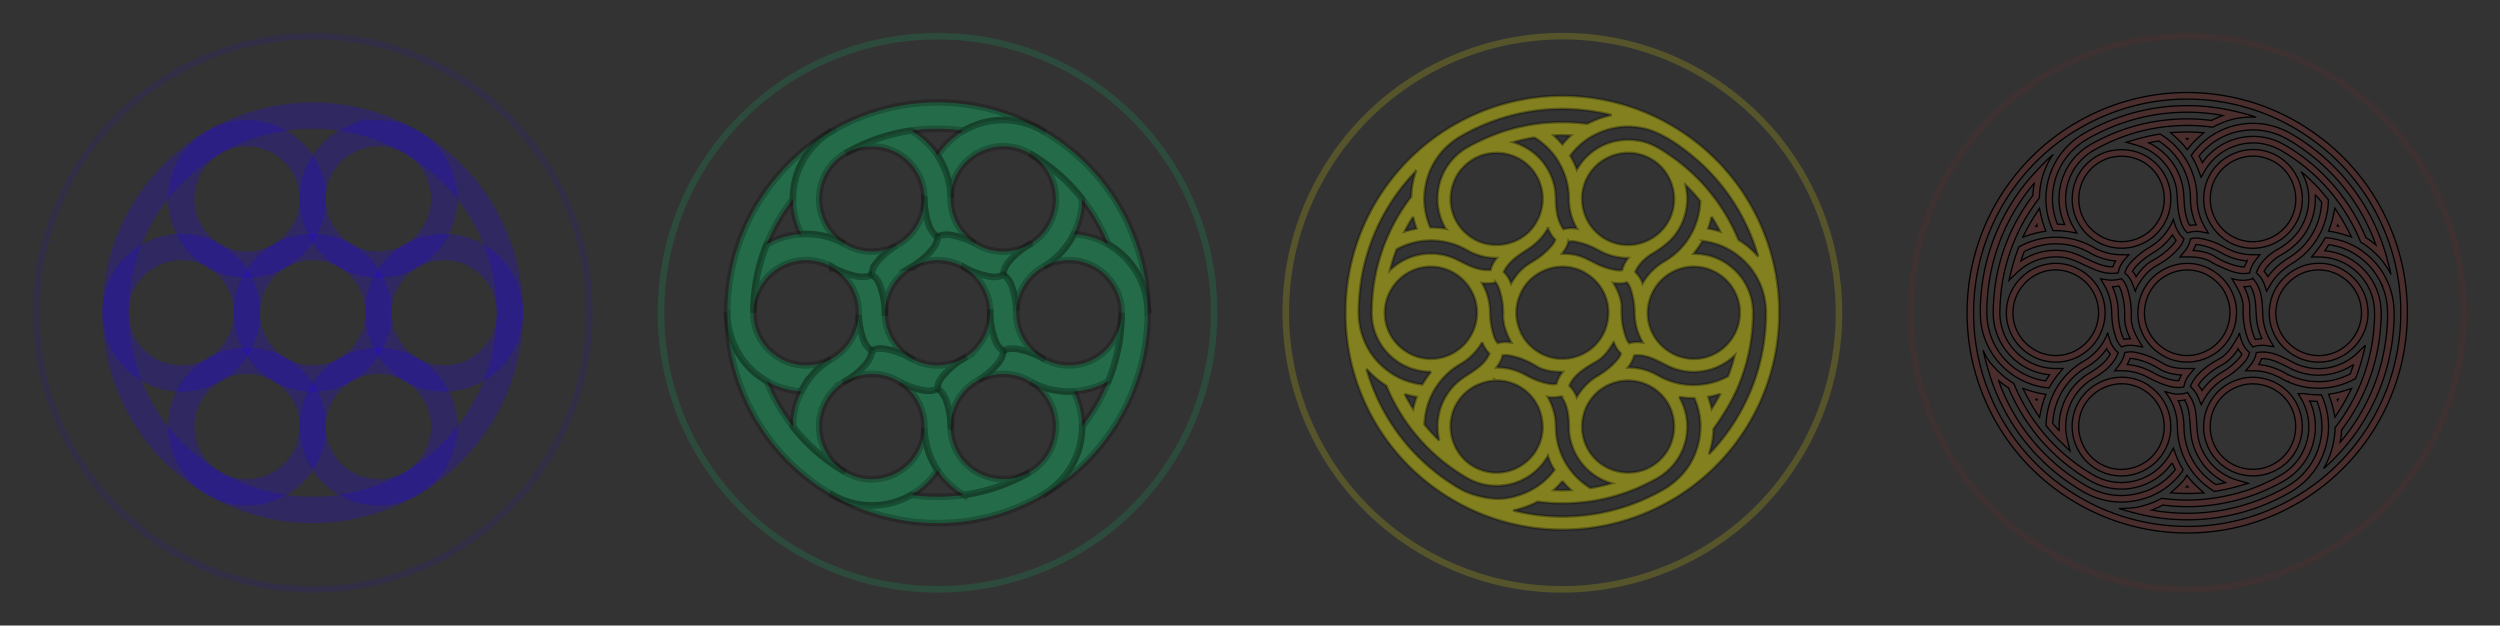 <svg xmlns="http://www.w3.org/2000/svg" viewBox="0 0 3803.3 951.6"><rect x="0" y="0" width="3803.3" height="951.6" fill="#333333" stroke="none"/><g color="#000"><g stroke-width="10"><path d="M1005.551 475.816c0-232.36 188.37-420.73 420.73-420.73s420.73 188.37 420.73 420.73-188.37 420.73-420.73 420.73-420.73-188.37-420.73-420.73z" opacity=".427" stroke-opacity=".298" stroke="#00ee7d" fill="none"/><g stroke-opacity=".222" fill-opacity=".299" stroke="#000" fill="#00ee7d"><path d="M1106.261 475.796c-.052 41.003 7.83 82.699 24.531 122.88 28.05 67.478 76.642 120.24 135.53 154.16l.031-.031c31.287 17.992 70.277 21.88 106 7.031 22.856-9.5 41.228-25.369 53.938-44.688-12.36-18.655-19.577-40.806-19.969-64.156-.69 30.633-19.064 59.288-49.344 71.875-24.04 9.993-49.978 7.535-70.75-4.469v-.031c-51.418-29.668-93.834-75.907-118.44-135.09-.48-1.155-.943-2.311-1.406-3.469-4.476-2.578-8.824-5.498-13.031-8.719-30.717-23.509-46.9-59.2-46.969-95.28h-.125z"/><path d="M1266.271 198.656c-35.536 20.456-67.704 48.131-94.147 82.682-44.413 58.031-65.811 126.5-65.738 194.45l.043.011c.062 36.091 16.189 71.802 46.91 95.314 19.657 15.043 42.585 23.02 65.67 24.368 9.975-20.032 25.55-37.357 45.577-49.372-26.874 14.72-60.877 13.134-86.917-6.795-20.674-15.823-31.514-39.515-31.505-63.506l.027-.016c-.016-59.363 18.82-119.22 57.776-170.12.76-.993 1.53-1.972 2.3-2.952-.005-5.165.35-10.39 1.036-15.645 5-38.356 27.819-70.217 59.032-88.317l-.063-.108z"/><path d="M1586.291 198.656c-35.483-20.547-75.534-34.568-118.68-40.193-72.463-9.448-142.45 6.253-201.27 40.295l.011.043c-31.225 18.099-54.088 49.92-59.089 88.283-3.2 24.544 1.356 48.389 11.732 69.055 22.336-1.377 45.128 3.448 65.545 14.785-26.184-15.914-41.813-46.154-37.574-78.67 3.366-25.816 18.464-47.05 39.245-59.037l.027.015c51.402-29.695 112.65-43.31 176.21-35.023 1.24.162 2.473.34 3.708.517 4.47-2.588 9.173-4.892 14.066-6.926 35.718-14.847 74.719-11.016 106 6.964l.062-.108z"/><path d="M1746.301 475.796c.052-41.003-7.83-82.699-24.531-122.88-28.05-67.478-76.642-120.24-135.53-154.16l-.031.031c-31.287-17.992-70.277-21.88-106-7.031-22.856 9.5-41.228 25.369-53.938 44.688 12.36 18.655 19.577 40.806 19.969 64.156.69-30.633 19.064-59.288 49.344-71.875 24.04-9.993 49.978-7.535 70.75 4.469v.031c51.418 29.668 93.834 75.907 118.44 135.09.48 1.155.943 2.311 1.406 3.469 4.476 2.577 8.824 5.498 13.031 8.719 30.717 23.509 46.9 59.2 46.969 95.28h.125z"/><path d="M1586.291 752.946c35.536-20.456 67.704-48.131 94.147-82.682 44.413-58.031 65.811-126.5 65.738-194.45l-.043-.011c-.062-36.091-16.189-71.802-46.91-95.314-19.657-15.043-42.585-23.02-65.67-24.367-9.975 20.032-25.55 37.357-45.577 49.372 26.874-14.72 60.877-13.134 86.917 6.795 20.674 15.823 31.514 39.515 31.505 63.506l-.027.016c.016 59.363-18.82 119.22-57.776 170.12-.76.993-1.53 1.972-2.3 2.952.005 5.165-.35 10.39-1.036 15.645-5 38.356-27.819 70.217-59.032 88.317l.063.108z"/><path d="M1266.271 752.946c35.483 20.547 75.534 34.568 118.68 40.193 72.463 9.448 142.45-6.253 201.27-40.295l-.011-.043c31.225-18.099 54.088-49.92 59.089-88.283 3.2-24.544-1.356-48.389-11.732-69.055-22.336 1.377-45.128-3.448-65.545-14.785 26.184 15.914 41.813 46.154 37.574 78.67-3.366 25.816-18.464 47.05-39.245 59.037l-.027-.015c-51.402 29.695-112.65 43.31-176.21 35.023-1.24-.162-2.473-.34-3.708-.517-4.47 2.588-9.173 4.892-14.066 6.926-35.718 14.847-74.719 11.016-106-6.964l-.062.108zM1224.871 355.906c-20.455.27-40.7 5.725-58.656 16.062a278.75 278.75 0 00-20.031 103.81c.013-16.932 5.46-33.973 16.625-48.562 24.86-32.482 69.077-40.677 103.47-20.688l.031-.031a118.878 118.878 0 0039.428 14.328c1.667.29 13.134 1.515 20.513-2.771.027-8.558 6.452-17.393 7.391-18.548a118.793 118.793 0 0129.917-26.01c-14.08 7.383-30.544 10.633-47.625 8.406-10.824-1.411-20.82-4.88-29.688-9.969l.031-.062c-19.084-11.022-40.33-16.247-61.406-15.97z"/><path d="M1266.271 406.546c2.954 1.717 5.894 3.636 8.684 5.771 20.681 15.828 31.514 39.506 31.498 63.507 0 .708-.01 1.419 0 2.128 0 .01-.016.019-.016.027 0 .533 0 1.067.016 1.597l.07.004c.414 12.67 2.753 25.24 7.063 37.203 1.532 4.251 5.296 12.491 12.686 16.778 7.388-4.24 15.494-3.587 21.527-2.474a121.343 121.343 0 0138.412 14.094l.062-.108a81.7 81.7 0 01-8.587-5.752c-19.59-14.994-30.337-37.05-31.402-59.735a81.76 81.76 0 01-.096-3.771l-.043.01a121.453 121.453 0 00-6.344-38.447c-2.814-8.37-6.172-15.007-13.543-19.294-7.38 4.286-18.692 3.08-20.827 2.698a118.617 118.617 0 01-39.101-14.276l-.058.039zM1429.401 241.426c-10.461-17.579-25.308-32.385-43.239-42.767a278.748 278.748 0 00-99.92 34.559c14.67-8.455 32.152-12.259 50.369-9.884 40.56 5.288 69.766 39.484 69.65 79.263l.043.012a118.885 118.885 0 007.305 41.31c.583 1.588 5.255 12.132 12.656 16.38 7.425-4.256 18.288-3.11 19.758-2.873a118.805 118.805 0 0137.484 12.904c-13.434-8.502-24.48-21.135-31.093-37.041-4.19-10.08-6.183-20.472-6.21-30.694l.07-.004c0-22.038-6.095-43.051-16.874-61.164z"/><path d="M1406.251 302.606c-.01 3.417-.202 6.922-.656 10.406-3.367 25.824-18.456 47.045-39.25 59.031-.613.354-1.233.7-1.843 1.064-.01.005-.024-.005-.031 0-.461.266-.924.533-1.375.812l.032.063c-10.766 6.693-20.482 15.004-28.688 24.719-2.916 3.451-8.17 10.832-8.188 19.375 7.367 4.277 10.854 11.625 12.906 17.406a121.335 121.335 0 017 40.312h.125c.011-3.407.235-6.84.688-10.313 3.189-24.463 16.919-44.798 36.03-57.063a81.704 81.704 0 013.22-1.969l-.032-.031a121.43 121.43 0 0030.125-24.72c5.842-6.62 9.91-12.848 9.938-21.374-7.402-4.248-12.013-14.648-12.75-16.688a118.625 118.625 0 01-7.188-41l-.062-.031zM1630.811 361.316c9.993-17.849 15.392-38.11 15.418-58.829a278.745 278.745 0 00-79.889-69.254c14.657 8.477 26.692 21.715 33.744 38.679 15.7 37.77.689 80.162-33.819 99.95l.012.042a118.901 118.901 0 00-32.123 26.982c-1.084 1.3-7.88 10.617-7.857 19.151 7.397 4.302 11.837 14.284 12.367 15.675 4.792 12.774 7.253 25.907 7.567 38.914.645-15.885 6.063-31.768 16.532-45.448 6.634-8.668 14.637-15.59 23.477-20.726l.039.058c19.087-11.016 34.236-26.804 44.532-45.195z"/><path d="M1566.261 371.856c-2.964 1.7-6.096 3.286-9.34 4.635-24.048 9.996-49.97 7.54-70.748-4.476-.613-.354-1.223-.718-1.843-1.064-.01-.004-.01-.023-.015-.027a52.89 52.89 0 00-1.391-.785l-.038.059c-11.18-5.977-23.234-10.236-35.751-12.485-4.447-.8-13.466-1.66-20.873 2.596-.021 8.518-4.64 15.212-8.621 19.88a121.328 121.328 0 01-31.412 26.218l.063.108a81.687 81.687 0 019.274-4.56c22.78-9.47 47.256-7.747 67.433 2.672a81.808 81.808 0 013.315 1.803l.012-.043a121.467 121.467 0 0036.47 13.73c8.655 1.748 16.083 2.159 23.48-2.081-.022-8.534 6.679-17.727 8.077-19.386a118.617 118.617 0 0131.913-26.724v-.07zM1627.691 595.686c20.454-.27 40.7-5.725 58.656-16.063a278.75 278.75 0 0020.031-103.81c-.013 16.932-5.46 33.973-16.625 48.562-24.86 32.482-69.078 40.677-103.47 20.688l-.031.032a118.863 118.863 0 00-39.428-14.328c-1.667-.29-13.134-1.516-20.513 2.77-.027 8.558-6.452 17.393-7.391 18.548a118.793 118.793 0 01-29.917 26.01c14.08-7.383 30.544-10.633 47.625-8.406 10.824 1.411 20.82 4.88 29.688 9.969l-.032.063c19.086 11.019 40.33 16.247 61.406 15.969z"/><path d="M1586.291 545.056c-2.954-1.717-5.894-3.636-8.684-5.771-20.681-15.828-31.514-39.506-31.498-63.507 0-.708.01-1.419 0-2.128 0-.012.016-.019.016-.027 0-.533 0-1.067-.016-1.597l-.07-.004c-.414-12.67-2.753-25.24-7.063-37.203-1.532-4.251-5.296-12.491-12.685-16.778-7.388 4.24-15.494 3.587-21.527 2.474a121.343 121.343 0 01-38.412-14.094l-.062.108a81.685 81.685 0 018.587 5.752c19.59 14.994 30.337 37.05 31.402 59.735a81.76 81.76 0 01.096 3.772l.043-.011a121.453 121.453 0 006.344 38.448c2.814 8.37 6.172 15.007 13.543 19.294 7.38-4.287 18.692-3.08 20.827-2.699a118.617 118.617 0 0139.101 14.276l.058-.038zM1423.161 710.176c10.461 17.579 25.308 32.385 43.239 42.767a278.748 278.748 0 0099.92-34.559c-14.67 8.455-32.152 12.259-50.369 9.884-40.56-5.289-69.766-39.484-69.65-79.263l-.043-.011a118.887 118.887 0 00-7.305-41.31c-.584-1.589-5.255-12.132-12.656-16.38-7.425 4.255-18.288 3.109-19.758 2.873a118.8 118.8 0 01-37.484-12.904c13.434 8.502 24.48 21.135 31.092 37.04 4.19 10.08 6.183 20.473 6.21 30.695l-.07.005c0 22.038 6.095 43.05 16.874 61.164z"/><path d="M1446.311 648.996c.01-3.417.202-6.922.656-10.406 3.367-25.824 18.456-47.045 39.25-59.031.613-.354 1.233-.7 1.843-1.064.01-.007.025.003.031 0 .461-.266.924-.533 1.375-.812l-.032-.062c10.766-6.693 20.482-15.004 28.687-24.719 2.916-3.452 8.17-10.832 8.188-19.375-7.367-4.277-10.854-11.625-12.906-17.406a121.338 121.338 0 01-7-40.312h-.125a81.679 81.679 0 01-.688 10.313c-3.19 24.463-16.919 44.798-36.03 57.063a81.692 81.692 0 01-3.22 1.969l.032.032a121.43 121.43 0 00-30.125 24.719c-5.842 6.621-9.911 12.849-9.938 21.375 7.402 4.247 12.013 14.648 12.75 16.688a118.629 118.629 0 017.188 41l.06.034zM1221.751 590.286c-9.993 17.849-15.392 38.11-15.418 58.829a278.745 278.745 0 0079.889 69.254c-14.657-8.477-26.692-21.715-33.744-38.679-15.7-37.77-.689-80.162 33.818-99.95l-.012-.043a118.896 118.896 0 0032.123-26.982c1.084-1.299 7.88-10.617 7.857-19.15-7.397-4.303-11.837-14.285-12.367-15.676-4.792-12.774-7.253-25.907-7.567-38.914-.645 15.886-6.063 31.768-16.532 45.448-6.634 8.668-14.637 15.591-23.477 20.726l-.038-.059c-19.085 11.02-34.236 26.804-44.532 45.195z"/><path d="M1286.301 579.746c2.964-1.7 6.096-3.286 9.34-4.635 24.048-9.996 49.97-7.54 70.748 4.476.613.354 1.223.718 1.843 1.064.01.006.01.023.015.027.462.267.924.534 1.391.785l.038-.059c11.18 5.977 23.234 10.236 35.751 12.485 4.447.8 13.465 1.66 20.873-2.597.021-8.518 4.64-15.212 8.621-19.88a121.328 121.328 0 0131.412-26.218l-.063-.107a81.687 81.687 0 01-9.274 4.56c-22.78 9.47-47.256 7.747-67.433-2.672a81.82 81.82 0 01-3.315-1.803l-.012.043a121.467 121.467 0 00-36.47-13.73c-8.655-1.748-16.083-2.159-23.48 2.081.022 8.534-6.679 17.727-8.077 19.386a118.617 118.617 0 01-31.913 26.724v.07z"/></g></g><path style="block-progression:tb;text-indent:0;text-transform:none" d="M3328.4 140.756c-60.57-.206-118.37 16.09-168.38 45.031-2.697 1.572-5.894 3.297-8.719 5.125l-.094.063a333.668 333.668 0 00-89.812 81.25c-46.462 60.707-68.89 132.45-68.813 203.56v.03c.012 3.14-.04 6.75.125 10.095v.093c1.17 39.618 9.35 79.737 25.438 118.44 29.343 70.591 80.278 125.88 141.91 161.38 2.752 1.582 5.86 3.438 8.813 4.97l.062.03c34.902 18.803 73.746 31.768 115.31 37.188 75.804 9.884 149.14-6.562 210.69-42.188v-.03h.03c2.674-1.582 6.02-3.346 8.813-5.188l-.03-.031c33.705-20.82 64.354-47.924 89.811-81.188 46.462-60.707 68.858-132.48 68.781-203.59v-.094c-.056-2.983.122-6.678-.062-10v-.156a333.807 333.807 0 00-25.469-118.38c-14.672-35.295-34.739-66.79-58.844-93.875a333.295 333.295 0 00-39-37.25l-.03-.032h-.032c-25.615-20.237-50.766-35.722-79.688-48.188h-.03a333.126 333.126 0 00-28.25-10.656c-19.275-6.273-39.393-10.85-60.189-13.562a336.279 336.279 0 00-42.312-2.843h-.03zm0 10c13.563.047 27.268.952 41.062 2.75a323.674 323.674 0 0158.375 13.188 323.261 323.261 0 0127.406 10.312c28.071 12.099 52.367 27.007 77.406 46.781.023.018.04.044.062.063a323.568 323.568 0 0137.781 36.094c23.38 26.27 42.854 56.806 57.094 91.062 15.622 37.58 23.594 76.5 24.72 114.97v.156c.143 2.438-.032 6.161.03 9.656v.094c.055 68.978-21.675 138.51-66.75 197.41a323.613 323.613 0 01-87.219 78.875l-.062.03-.062.063c-2.133 1.408-5.397 3.166-8.344 4.907-.013.008-.018.023-.03.03-59.72 34.556-130.78 50.498-204.34 40.907-40.357-5.262-78.06-17.864-111.94-36.125-.036-.017-.018-.01-.063-.032-2.547-1.317-5.618-3.125-8.5-4.78-59.8-34.45-109.2-88.06-137.7-156.57-15.6-37.58-23.6-76.5-24.7-114.97v-.126c-.143-2.81-.08-6.367-.094-9.719-.075-69.009 21.686-138.55 66.781-197.47 24.735-32.319 54.434-58.697 87.188-78.906l.062-.03.062-.032c2.345-1.523 5.466-3.21 8.375-4.906 48.526-28.087 104.58-43.893 163.34-43.688zm.094 9.969c-56.758-.226-110.82 15.017-157.75 42.03v-.03c-12.005 6.86-23.005 16.075-31.969 26.875l-.063.03-.469.563c-.019.023-.044.04-.062.063l-.03.031c-9.117 11.206-15.54 23.346-20.22 37.375l-.03.031v.031a114.965 114.965 0 00-4.438 20c-.645 4.985-1.036 10.326-1 15.781v.032c.141 15.605 3.534 30.607 9.5 44.375l1.312 3.03 3.313-.03c7.478-.065 14.968.563 22.406 1.843l10.562 1.813-5.375-9.25c-9.147-15.715-13.531-34.304-11-53.72 3.567-27.357 19.638-49.981 41.719-62.718h.03c9.415-5.447 17.006-9.036 27.75-14.031.03-.013.065-.018.095-.031a284.39 284.39 0 0123.719-9.188 282.94 282.94 0 0124.688-7.094c21.699-5.133 42.689-7.477 65.625-7.687h.03a285.889 285.889 0 0137.439 2.406h.03c.575.073.715.069.438.031l1.563.22 1.406-.75c11.549-5.994 22.106-10.008 35.75-12.813 0 0 15.654-2.774 28.824-1.449-9.338-3.84-28.636-8.3-28.636-8.3-11.542-2.871-23.376-5.202-35.5-6.782-13.326-1.738-26.558-2.636-39.656-2.688zm-.03 10c12.678.05 25.493.91 38.405 2.594 4.974.648 9.862 1.506 14.75 2.406-5.861 2.122-11.48 4.61-17.156 7.5-12.665-1.602-25.247-2.398-37.687-2.375h-.03c-23.577.214-45.42 2.656-67.876 7.969a292.854 292.854 0 00-25.562 7.312 294.686 294.686 0 00-24.656 9.563l-.063.03h-.03c-10.82 5.03-18.837 8.819-28.657 14.5-24.706 14.252-42.65 39.613-46.625 70.095-2.377 18.233.756 35.83 7.844 51.375-3.693-.372-7.39-.59-11.094-.656-4.712-11.795-7.444-24.438-7.563-37.594-.032-4.96.317-9.878.906-14.438a104.885 104.885 0 014.032-18.188c.01-.023.024-.04.03-.063 4.339-12.985 10.12-23.816 18.407-34.03.033-.042.06-.085.094-.126v-.031c8.24-10.082 18.606-18.77 29.78-25.156 45.462-26.168 97.806-40.906 152.75-40.688zm97.4 16.91c-9.88.131-19.724 1.565-29.532 4.25h-.03a116.483 116.483 0 00-26.876 11.469h-.03c-13.518 7.933-24.92 18.39-33.907 30.5l-1.969 2.656 1.688 2.875c3.797 6.444 6.979 13.251 9.594 20.344l3.718 10.031 5.313-9.281c9.034-15.775 22.98-28.86 41.062-36.375 25.48-10.592 53.088-8.003 75.156 4.75h.03c1.739.954 3.2 1.962 4.907 2.969 28.95 17.496 54.976 40.24 76.438 67.562h-.03l1.062 1.375v.093l1.03 1.344a285.11 285.11 0 0137.126 64.22c.116.28.117.31.156.405l.625 1.5 1.406.875c10.916 6.717 19.52 14.184 28.937 24.5 0 0 11.616 14.275 15.682 23.821-1.767-8.662-7.181-28.57-7.181-28.57-3.286-11.432-7.185-22.842-11.875-34.126-13.757-33.095-32.52-62.566-55.062-87.938a313.464 313.464 0 00-36.5-34.938 315.293 315.293 0 00-20.063-15.03c-4.8-3.298-10.181-6.872-15.836-10.28-9.877-6.006-19.034-10.5-29.632-13.815a115.258 115.258 0 00-25.5-4.875h-.031l-.156-.03h-.22v.03c-3.178-.227-6.331-.354-9.5-.312zm.124 10c3-.04 5.986.055 9 .281h.031a105.432 105.432 0 0134.343 8.563c.01.004.022-.004.031 0 10.738 4.804 22.265 12.203 31.656 18.656a305.912 305.912 0 0119.437 14.562 303.417 303.417 0 0135.344 33.812c21.821 24.558 39.985 53.095 53.312 85.156 1.92 4.618 3.65 9.268 5.313 13.938-4.71-4.021-9.688-7.633-15.062-11.031a294.983 294.983 0 00-36.938-64.031v-.25l-1.063-1.344-2.125-2.719v-.031c-21.62-27.523-47.229-50.441-76.219-68.344-2.62-1.624-5.327-3.12-8-4.656-24.697-14.272-55.619-17.11-84-5.313-16.974 7.056-30.669 18.561-40.594 32.47-1.518-3.377-3.21-6.672-5-9.907 7.903-10.03 17.581-18.767 29-25.47 7.85-4.591 16.161-8.05 24.531-10.437 9.045-2.476 18-3.79 27-3.906zm-97.78 3.156c-4.71-.021-9.375.098-14 .313l-12.126.562 9 8.156c4.496 4.07 8.688 8.419 12.531 13.062l3.875 4.688 3.844-4.688a124.461 124.461 0 0112.406-13.03l8.937-8.095-12.063-.593c-4.145-.205-8.267-.357-12.406-.375zm-42 3.156l-1.813.281a274.067 274.067 0 00-33.094 7.313l-16.656 4.781 16.656 4.813a84.7 84.7 0 0142 27.688 84.774 84.774 0 0112.875 21.562 84.057 84.057 0 013.937 12.062v.03c3.18 13.317 1.45 28.945 5.063 44.782v.062c.76 3.504 1.61 7.038 2.78 10.562v.032c1.443 4.295 3.657 9.77 7.657 14.125l2.125 2.312 3-.937c4.565-1.394 12.326-1.875 18-.75l10.813 2.156-5.5-9.563c-1.88-3.254-3.589-6.56-5.031-10.03-4.44-10.68-6.566-21.762-6.594-32.626 0-15.745-3.227-31.393-9.531-45.844-6.072-13.78-14.7-26.107-25.875-36.969v-.03h-.031a118.329 118.329 0 00-19.187-14.845l-1.594-.969zm41.968 6.844h.5c-.42.456-.805.945-1.219 1.406-.41-.454-.802-.926-1.219-1.375.647-.003 1.292-.034 1.938-.031zm-44.156 3.656c5.754 3.705 11.156 7.891 16.062 12.562 10.281 10.004 18.111 21.175 23.656 33.75v.031c5.74 13.168 8.688 27.45 8.688 41.812v.032c.032 12.147 2.427 24.535 7.375 36.438.441 1.062 1.023 1.972 1.5 3-3.396.003-6.717.302-9.813.937-1.62-2.465-3.094-5.463-4.031-8.25v-.031c-.99-2.987-1.77-6.219-2.5-9.594l-.031-.031c-3.122-13.637-1.343-29.303-5.094-44.97v-.03a94.027 94.027 0 00-4.406-13.531 94.615 94.615 0 00-14.375-24.094c-8.6-10.485-19.497-19.1-32-25.156a269.058 269.058 0 0114.969-2.875zm142.44 13.062c-9.217.162-18.62 2.062-27.719 5.844-14.224 5.913-25.668 15.595-33.594 27.375a74.465 74.465 0 00-9.187 19.031v.031c-3.669 11.771-4.52 25.453-1.875 38.062a75.287 75.287 0 004.187 13.5c2.79 6.713 6.525 12.954 10.746 18.104 6.833 8.336 12.374 13.318 20.88 18.24 19.464 11.256 43.751 13.547 66.343 4.156a77.706 77.706 0 008.781-4.343c32.356-18.555 46.437-58.206 31.688-93.688-3.22-7.748-7.538-14.657-12.7-20.624a74.092 74.092 0 00-8.346-8.231c-7.194-5.687-12.375-8.882-20.026-12.007a74.777 74.777 0 00-9.37-3.1 73.838 73.838 0 00-19.745-2.35h-.062zm-196.12.219c-6.82-.237-13.662.456-20.844 2l-.062.031h-.094c-12.224 3.037-23.714 9.285-33.188 18.031v.031h-.03a74.439 74.439 0 00-10.845 12.75c-6.277 9.344-10.527 20.325-12.094 32.344-1.99 15.27.646 30.002 6.875 42.75 3.115 6.374 7.148 12.25 11.906 17.47v.03c8.366 9.077 19.796 16.632 32.031 20.657a75.313 75.313 0 0013.813 3.125c8.024 1.046 15.897.803 23.406-.563h.031c13.342-2.507 26.816-8.956 37.344-18.656h.031a74.15 74.15 0 0010.97-12.812c6.356-9.399 10.668-20.434 12.25-32.562.414-3.185.645-6.485.655-9.781.11-37.302-27.21-69.314-65.312-74.281a74.517 74.517 0 00-6.844-.563zm196.19 9.781h.093a64.028 64.028 0 0117.115 2.02c12.96 3.625 23.936 10.183 32.754 20.247 4.46 5.152 8.197 11.134 11.005 17.89 12.881 30.988.7 65.052-27.437 81.188a68.07 68.07 0 01-7.656 3.78c-19.656 8.171-40.441 6.167-57.281-3.5l-2.375-1.5c-10.903-6.9-19.826-17.077-25.25-30.124a65.298 65.298 0 01-3.625-11.72c-2.246-10.71-1.5-22.955 1.625-33v-.03a64.675 64.675 0 017.969-16.47c6.858-10.194 16.713-18.558 29.125-23.718 7.9-3.284 15.986-4.912 23.938-5.063zm-196.53.219c1.97.07 3.929.216 5.906.469 33.278 4.338 56.688 31.91 56.594 64.344a68.589 68.589 0 01-.562 8.53c-1.381 10.595-5.128 20.122-10.625 28.25a64.22 64.22 0 01-9.469 11.063l-.03.031c-8.98 8.26-20.97 14.001-32.407 16.156v-.031a65.686 65.686 0 01-20.312.5 65.179 65.179 0 01-11.969-2.719c-10.413-3.425-20.648-10.204-27.78-17.938a64.431 64.431 0 01-10.282-15.125c-5.39-11.03-7.706-23.737-5.969-37.062 1.368-10.488 5.07-19.947 10.5-28.03a64.31 64.31 0 019.344-11l.031-.032c8.205-7.566 18.17-13 28.625-15.625.053-.012.103-.02.156-.031 6.462-1.378 12.39-1.96 18.25-1.75zm-107.2-1.85c-5.25 3.5-22.656 21.969-22.656 21.969-7.982 8.327-15.675 17.123-22.875 26.53-21.782 28.462-37.918 59.478-48.625 91.689a312.711 312.711 0 00-12 49.03 315.934 315.934 0 00-3 24.907v.031c-1.1 13.986-1.832 29.944.625 45.062v.031a115.805 115.805 0 004.812 18.812c1.379 3.94 3.105 8.094 4.97 12v.032c2.554 5.318 5.662 10.586 9.093 15.562v.03h.031c4.123 5.87 8.747 11.477 14.031 16.563h.031c3.403 3.316 7.001 6.455 10.812 9.344 10.331 7.791 21.085 13.314 33.812 17.625h.062l.031.03a115.287 115.287 0 0021.97 4.72l3.28.375 1.657-2.875a125.604 125.604 0 0112.78-18.5l6.876-8.25-10.6.04c-18.174.058-36.426-5.448-51.97-17.344-21.91-16.77-33.51-42.012-33.5-67.5 0-10.857.761-19.241 1.782-31.062v-.125a284.122 284.122 0 0110.125-50.032c4.297-14.328 10.507-30.508 17.406-44.312v-.032c8.102-16.417 17.617-31.52 29.562-47.562.014-.019.017-.043.03-.062.23-.308.321-.475.22-.344l1-1.281.03-1.625c.253-8.632 1.327-16.536 3.313-25.312v-.063c.882-3.715 1.985-7.336 3.188-10.906l1.656-4.312s5.282-14.625 12.157-22.875zm390.47 36.344s-9.25-8.969-12.5-10.844c6.077 9.042 8.86 19.827 9.156 21.062 4.214 17.083 2.916 34.524-3 50.219a84.73 84.73 0 01-12.219 21.906c-.01.007.01.024 0 .031-7.69 9.83-18.826 18.942-30.687 25.344l-.063.031-.062.032c-10.576 6.119-24.527 17.539-30.094 32l-1.219 3.187 2.5 2.281a32.576 32.576 0 015.063 5.906c1.71 2.576 3.563 6.11 4.594 9.188l3.5 10.5 5.562-9.563c7.401-12.765 17.192-22.219 31.125-31.375.078-.051.14-.104.22-.156 10.55-6.134 20.578-14.222 28.811-23.719a115.569 115.569 0 0016.875-25.53h.031c6.997-14.542 10.795-30.512 11.312-46.782l.062-1.844-1.156-1.437c-7.137-8.833-14.338-17.47-22.437-25.281zm-418.5 6.53c-1.117 6.208-1.928 12.372-2.187 18.688-11.965 16.143-21.672 31.595-29.938 48.344h.03c-7.22 14.45-13.6 31.03-18.061 45.906v.031a293.383 293.383 0 00-6.438 25.812 293.795 293.795 0 00-4.031 26.094v.063l-.031.062c-1.026 11.882-1.813 20.674-1.813 32.031-.012 28.524 12.997 56.756 37.406 75.438 14.586 11.163 31.39 17.263 48.375 18.906-2.16 3.002-4.16 6.12-6.062 9.281-5.72-.827-11.416-2.008-16.97-3.78-.031-.012-.06-.021-.093-.032-11.86-4.027-21.436-8.983-30.906-16.125v.031a105.443 105.443 0 01-9.907-8.531v-.031h-.03c-4.749-4.57-8.966-9.633-12.782-15.062-.01-.007.01-.024 0-.032-3.145-4.565-6.013-9.432-8.312-14.219h.031c-1.696-3.555-3.311-7.39-4.562-10.969h.03a106.287 106.287 0 01-4.437-17.188h.031c-2.224-13.686-1.61-28.93-.531-42.656a306.14 306.14 0 012.906-24.125 303.163 303.163 0 0111.625-47.5c10.363-31.177 25.96-61.146 47.062-88.719 3.082-4.026 6.335-7.897 9.594-11.719zm427.31 17.188c3.415 3.727 6.707 7.587 9.938 11.53-.696 14.269-4.109 28.208-10.22 40.907a105.327 105.327 0 01-15.405 23.312c-7.49 8.639-16.836 16.175-26.531 21.78l-.125.063-.094.063c-12.133 7.943-21.755 16.669-29.438 27.312-.596-1.036-1.171-2.143-1.782-3.063v-.03c-1.114-1.665-2.499-3.315-4-4.97 4.994-9.71 16.246-19.43 24.47-24.188v-.03c12.973-7.03 25.01-16.81 33.687-27.907a94.878 94.878 0 0013.688-24.53c4.779-12.679 6.808-26.41 5.813-40.25zm30.062 20.75l-2.562 11.875a126.037 126.037 0 01-5.063 17.406l-2.094 5.656 5.97 1a125.145 125.145 0 0117.53 4.281l11.47 3.688-5.5-10.75a275.986 275.986 0 00-13.22-22.938zm-449.47.25l-6.531 10.156a275.895 275.895 0 00-13.25 22.875l-5.563 10.78 11.531-3.718a126.277 126.277 0 0117.625-4.312l5.97-1-2.126-5.688a124.434 124.434 0 01-5.094-17.312zm200.09 25.062l-2.906 4.875c-6.479 10.657-15.093 19.73-25.313 26.53-2.34 1.556-4.89 3.109-7.594 4.782-5.168 3.213-10.164 6.728-14.694 10.78-7.774 6.953-15.006 13.422-18.618 23.126l-1.125 3.125 2.438 2.281c4.405 4.09 7.415 9.26 9.75 15.47l3.75 9.968s2.276-5.922 4.309-9.37c5.813-9.858 12.313-17.945 20.66-24.505l.063-.03.03-.032c1.293-1.057 5.368-3.79 7.343-4.912 6.993-3.912 12.414-7.123 18.26-11.776a116.83 116.83 0 0012.522-11.624l.031-.031.031-.031c3.631-3.91 7.242-8.05 9.625-14.156l1.25-3.094-2.437-2.344c-3.697-3.522-6.765-8.442-9.031-13.469-2.348-4.713-3.983-10.859-4.679-13.832-1.238 3.27-3.665 8.27-3.665 8.27zm253.5.187c.406.698.818 1.391 1.219 2.094-.59-.134-1.19-.218-1.781-.344.188-.584.382-1.163.562-1.75zm-457.72.094c.185.59.401 1.163.594 1.75-.613.13-1.233.236-1.844.375.408-.712.835-1.415 1.25-2.125zm206.31 15.156c1.66 2.83 3.545 5.53 5.719 8-1.592 2.938-3.505 5.453-6.219 8.375.112-.12-.057.06-.063.063-.01.004.135-.13-.062.093-10.007 10.27-19.32 16.673-30.535 22.968-4.433 2.468-8.003 5.355-11.549 8.737-4.707 4.514-8.966 10.042-12.23 15.014a45.603 45.603 0 00-5.656-7.812c3.342-6.445 9.618-12.085 14.523-16.327a108.59 108.59 0 0113.445-9.86c2.686-1.662 5.297-3.245 7.844-4.938 9.676-6.44 18.032-14.73 24.78-24.312zm231.19 6.781c-3.74 6.595-7.63 11.998-12.875 18.625l-6.437 8.125 10.375-.03c18.175-.06 36.425 5.447 51.969 17.343 10.955 8.385 19.335 18.877 24.969 30.47a84.956 84.956 0 016.375 18.061v.031c3.53 15.7 1.944 32.802.406 50v.125a284.648 284.648 0 01-3.938 25.125 283.565 283.565 0 01-14.75 49.406c-2.776 6.975-5.36 12.372-8.875 19.875-.018.039-.044.056-.062.094a283.691 283.691 0 01-8.625 16.188 287.26 287.26 0 01-20.875 31.281c-.21.275-.439.637-.468.688l-.75.968-.063 1.625c-.196 6.724-.966 12.501-2.25 20.125-.01.047-.023.079-.031.125-1.085 5.479-2.56 11.042-4.5 17.125 0 0-4.58 13.238-10.767 23.138 7.424-5.657 19.142-18.169 19.142-18.169 8.266-8.57 16.163-17.635 23.594-27.344 21.782-28.46 37.95-59.477 48.656-91.688a313.07 313.07 0 0012-49.062 315.934 315.934 0 003-24.906c1.244-15.822 1.945-32.93-1.5-49.812l-.031-.031a115.36 115.36 0 00-7.407-22.938c-.027-.06-.036-.127-.062-.187l-.03.03c-.013-.026-.02-.036-.032-.062-5.811-12.984-14.13-25.112-24.469-35.125-6.97-6.762-14.877-12.775-23.563-17.719h-.03c-13.072-7.39-27.176-11.856-41.5-13.719l-5.051-.498c-.646 1.204-1 1.852-1.545 2.717zm-405.12-3.28c-4.062-.105-8.2.018-12.375.312h-.062c-15.854 1.29-31.322 5.921-45.469 13.5l-1.656.875-.656 1.75c-4.082 10.6-7.535 21.363-10.25 32.28l-4.188 16.813 12.5-12c12.688-12.191 28.453-19.805 45-22.531a84.86 84.86 0 0125.094-.375h.031c12.651 1.79 24.81 8.18 37.656 14.156 12.857 5.98 26.597 11.536 42.22 9.906l3.65-.653.693-3.19c1.053-4.556 4.642-11.752 8.312-15.939l7.282-8.312h-11.062c-3.752 0-7.453-.17-11.188-.657-11.47-1.495-22.11-5.187-31.531-10.594-12.94-7.427-27.13-12.42-42-14.344-.02-.003-.042.003-.062 0a101.445 101.445 0 00-11.938-1zm210.6 1.19a32.39 32.39 0 00-5.875.593l-3.187.625-.75 3.187c-1.328 5.808-4.417 11.176-8.532 16.188l-6.78 8.22 10.655-.063c11.454-.074 21.342.805 31.188 4.75h.031l.062.03c3.008 1.145 7.043 4.04 11.656 6.407l.219.125c16.037 7.142 31.874 15.838 48.78 13.656l3.376-.469.812-3.312c1.372-5.627 4.484-11.514 8.344-16.438l6.375-8.125-10.312.031c-13.268.06-26.23-2.97-37.906-8.75-.01-.004-.023.004-.031 0-2.513-1.247-5.136-2.658-7.906-4.156l-.031-.031c-10.9-5.74-22.5-9.82-34.5-11.97h-.031c-1.959-.349-3.868-.485-5.875-.5zm-210.88 8.812c3.705.094 7.314.394 10.844.906h.093c13.514 1.74 26.484 6.267 38.375 13.094 10.536 6.046 22.44 10.178 35.22 11.844 1.137.148 2.217.086 3.343.187-1.666 2.913-3.04 5.915-4.031 8.875-11.448.318-22.288-3.87-33.72-9.187-12.506-5.818-25.538-12.888-40.53-15h-.031a94.679 94.679 0 00-28.062.406c-13.368 2.202-26.262 7.311-37.75 15.094 1.52-4.827 3.229-9.6 5.03-14.375 12.506-6.428 26.022-10.433 39.845-11.562h.03c3.884-.272 7.65-.376 11.345-.281zm210.94 1.218a22.564 22.564 0 014.063.313c.01.002.02-.002.03 0 10.9 1.962 21.459 5.689 31.282 10.938.01.004.023-.004.03 0 2.786 1.506 5.504 2.997 8.22 4.344 10.415 5.16 21.765 8.258 33.437 9.312a51.793 51.793 0 00-4.03 9c-2.717.09-5.252-.109-8.126-.75h-.062c-11.058-2.285-21.729-6.308-31.469-11.906l-.094-.093-.125-.032c-3.554-1.8-7.735-4.998-12.78-6.937-.032-.013-.063-.019-.095-.031-8.452-3.372-16.86-4.754-25.469-5.22 1.616-2.763 2.978-5.691 4-8.812.403-.025.781-.12 1.188-.125zm201.28 0c12.56 1.817 24.903 5.789 36.344 12.25.013.007.02.025.031.032a107.302 107.302 0 0121.531 16.188c9.37 9.074 17.013 20.19 22.312 32.03l.125.282a105.474 105.474 0 016.75 20.812v.031c3.119 15.306 2.565 31.477 1.344 47a305.278 305.278 0 01-2.906 24.094 303.174 303.174 0 01-11.625 47.5c-10.363 31.177-25.991 61.177-47.094 88.75-3.058 3.995-6.242 7.83-9.47 11.625 1.095-6.62 1.823-12.398 2.095-18.656 7.718-10.166 14.733-20.658 20.938-31.438a294.222 294.222 0 009-16.875v-.031l.03-.063c3.514-7.504 6.234-13.129 9.157-20.469v-.03a293.655 293.655 0 0015.28-51.126 294.302 294.302 0 004.063-26.125v-.094c1.537-17.192 3.428-35.368-.594-53.219v-.03a94.99 94.99 0 00-7.156-20.22c-6.298-12.959-15.639-24.69-27.844-34.03-14.603-11.177-31.43-17.242-48.437-18.876 2.166-2.986 4.2-6.14 6.125-9.312zm-416.66 28.5l-4.937.094v.25c-20.295 1.667-39.845 11.612-53.344 29.25-10.482 13.696-15.568 29.638-15.594 45.47V476.41c.17 22.261 10.28 44.172 29.53 58.906 24.389 18.665 56.118 20.18 81.25 6.532l.063-.032.094-.062c4.893-2.877 9.254-5.776 14.03-9.938l.032-.03h.03a74.825 74.825 0 009.594-10.376c4.918-6.425 8.674-13.375 11.25-20.562v-.031l.031-.031c4.851-14.28 5.436-27.47 2.531-41.562v-.125a74.185 74.185 0 00-5.625-15.906c-4.96-10.208-12.349-19.472-22.062-26.906a77.81 77.81 0 00-8.156-5.438c-12.094-7.03-25.495-10.383-38.719-10.188zm401 0a74.349 74.349 0 00-18.344 2.375h-.03c-16.439 4.319-29.862 13.694-40.813 27.031l-.062.063-.062.062a75.65 75.65 0 00-11.188 20.562h-.03v.032c-2.508 7.15-4.344 16.427-4.438 24.969v.03c-.016 22.486 10.135 44.632 29.562 59.5a78.107 78.107 0 008.156 5.47c32.248 18.744 73.616 11.107 96.969-19.406 5.245-6.853 9.166-14.286 11.75-21.97a73.982 73.982 0 002.906-11.687c1.557-9.74 1.118-19.116-1-28.938v-.032l-.03-.062a74.223 74.223 0 00-5.594-15.75c-4.952-10.11-12.312-19.29-21.938-26.656-12.318-9.428-25.638-14.634-39.906-15.562-1.968-.066-3.938-.031-5.907-.031zm-200.06.063c-9.482.066-19.139 1.984-28.5 5.875-9.07 3.696-17.478 9.37-24.188 16.006a74.401 74.401 0 00-10.06 12.466c-5.825 9.066-9.786 19.569-11.284 31.059-.505 3.942-.75 8.68-.688 13.062v.062l.031.094c.998 21.252 11.034 41.884 29.438 55.97v.03c3.173 2.417 7.172 4.942 11.031 7.094l.063.031.062.063c18.896 9.748 41.797 11.36 63.188 2.469 3.686-1.542 7.828-3.726 11.594-5.938l.094-.031.094-.063c17.905-11.49 30.754-30.52 33.75-53.5.505-3.94.719-8.68.657-13.062v-.156c-.998-21.252-11.034-41.915-29.437-56h-.031c-3.173-2.416-7.124-4.936-10.938-7.094l-.062-.03-.094-.063c-10.631-5.49-22.527-8.429-34.72-8.344zm-200.78 9.937c11.443-.169 23.017 2.733 33.531 8.844a67.769 67.769 0 017.094 4.719c8.483 6.492 14.897 14.515 19.187 23.344a64.254 64.254 0 014.812 13.656c.01.042.022.083.031.125 2.577 12.59 2.085 23.411-2.218 36.125v.031c-.01.022-.023.041-.031.063-2.23 6.19-5.478 12.168-9.75 17.75a64.831 64.831 0 01-8.282 8.969l-.03.03c-4.231 3.683-7.927 6.106-12.532 8.813-21.755 11.74-48.985 10.501-70.219-5.75-16.789-12.849-25.468-31.74-25.625-51.03V475.722c.03-13.703 4.378-27.414 13.531-39.375 12.748-16.657 31.43-25.405 50.5-25.688zm400.88 0c13.777-.038 27.677 4.34 39.687 13.531 8.4 6.429 14.747 14.38 19.031 23.125a64.269 64.269 0 014.844 13.562c1.905 8.835 2.264 16.721.906 25.22a63.796 63.796 0 01-2.5 10.093c-2.236 6.647-5.635 13.074-10.219 19.062-20.396 26.65-55.958 33.143-84 16.844a68.045 68.045 0 01-7.094-4.75c-16.948-12.97-25.65-32.03-25.656-51.5v-.03-.032c.088-7.118 1.788-15.735 3.875-21.688 2.206-6.175 5.382-12.116 9.625-17.688.01-.012.021-.02.031-.031.023-.03.04-.063.062-.094 9.867-11.975 21.247-19.84 35.531-23.594v.031c5.191-1.337 10.518-2.047 15.875-2.062zm-200 .063c10.486-.073 20.691 2.443 29.875 7.156 3.474 1.965 7.152 4.341 9.781 6.344v-.031c16.018 12.259 24.624 30.004 25.531 48.375.056 3.923-.142 8.341-.562 11.625-2.606 19.986-13.656 36.276-29.094 46.25-3.45 2.026-7.333 4.07-10.375 5.344-18.668 7.76-38.36 6.298-54.75-2.157-3.42-1.915-7.052-4.268-9.656-6.25-.01-.005-.025.005-.031 0-16.006-12.259-24.625-29.979-25.531-48.344v-.156c-.048-3.884.178-8.23.593-11.469 1.306-10.017 4.73-19.11 9.763-26.947a64.107 64.107 0 018.694-10.768c6.325-6.202 12.853-10.423 21.012-13.879 8.173-3.397 16.55-5.037 24.75-5.094zm100.22 13.03a66.7 66.7 0 01-3.25 1.063h-.03c-5.73 1.768-14.583 1.93-21.079.852-2.254-.354-7.703-1.852-7.703-1.852l5.375 9.188c5.787 9.876 9.961 18.869 11.47 29.375v.094c.496 3.092.143 8.221.343 13.312h-.031c.025 13.136 2.343 26.239 6.75 38.656v.03c1.317 3.65 3.026 7.132 5.875 10.689l2.094 2.625 3.219-.938c5.599-1.648 12.137-1.883 18.375-.968l10.28 1.5-5.218-8.97a84.63 84.63 0 01-11.375-37.25c-1.013-16.204.255-37.718-12.906-54.624l-2.188-2.781zm-203.03 1c-5.756 1.304-12.148 1.887-18.406.97l-10.28-1.5 5.218 8.968c6.688 11.466 10.546 24.204 11.375 37.22.18 2.83.267 5.81.343 8.937v.031l.031.031c.398 12.162 2.622 24.228 6.75 35.688v.032c1.38 3.739 3.556 7.085 5.844 9.937l2.125 2.656 3.219-1c5.677-1.747 11.894-1.764 18.312-.687l10.562 1.781-5.438-9.25c-5.786-9.877-9.93-18.838-11.438-29.344v-.063l-.03-.03c-.53-3.25-.114-8.24-.313-13.313v-.187a116.184 116.184 0 00-3.75-28.97v-.062c-.188-.69-.086-.282-.156-.406-1.694-6.415-3.695-13.58-8.657-19.78-.708-.898-1.477-1.745-2.23-2.604-1.029.35-2 .627-3.082.947zm407.06 2.657c.06.068.03.013.094.094l-.03.031c-.025-.03-.04-.097-.063-.125zm-7.594 6.438c.412.455.792.77.688.687a5.291 5.291 0 01-.688-.687zm-400.31 1.312c2.39 3.956 3.905 8.742 5.282 13.97l.03.062v.03c.016.055-.013-.018 0 .032l.063.281a106.296 106.296 0 013.343 26.312v.094l.031.094c.171 4.045-.438 9.303.407 14.594 0 .031-.01.062 0 .093h.03c1.305 8.995 4.297 16.97 8.188 24.656-3.197-.016-6.4.271-9.594.938-1.018-1.554-1.945-3.128-2.5-4.625v-.031c-3.75-10.418-5.82-21.43-6.187-32.562v-.032c-.078-3.195-.184-6.277-.375-9.28-.738-11.587-3.683-22.963-8.594-33.595a50.917 50.917 0 009.875-1.03zm199.84.094c8.502 13.09 8.155 30.507 9.157 46.53.738 11.59 3.711 22.96 8.625 33.595a51.19 51.19 0 00-9.907 1.031c-1.012-1.637-1.857-3.275-2.593-5.312v-.032c-4.024-11.347-6.134-23.339-6.157-35.312v-.187c-.173-4.108.375-9.428-.437-14.594h.03c0-.033-.025-.06-.03-.094-1.306-9.004-4.29-16.992-8.188-24.688 3.162.011 6.34-.278 9.5-.937zm-22.25 82.656c-5.659 9.948-11.34 18.065-19.687 24.625h-.063l-.03.031c-2.542 2.074-7.124 4.293-11.407 6.938-.033.02-.06.042-.094.062-12.256 7.219-28.942 19.247-36.25 35.25l-1.469 3.25 2.563 2.438c4.158 3.959 7.755 9.697 10.062 15.469l3.844 9.593 5.125-8.968c6.58-11.508 15.737-21.181 26.594-28.406a212.642 212.642 0 017.531-4.782h.031l.031-.03c10.335-6.427 19.672-14.385 27.531-23.689v-.031c2.508-3.012 4.48-6.553 5.781-10.156l1.125-3.125-2.437-2.25c-4.403-4.084-7.472-9.355-9.719-15.47 0 0-2.106-5.42-3.343-12.226-1.856 6.187-3.598 7.588-5.72 11.477zm-200.03.156c-1.87 3.241-3.925 6.378-6.219 9.375-7.025 9.18-15.525 16.58-24.906 22.031-.01.004-.024-.004-.03 0-20.174 11.587-36.169 29.106-46.22 49.97v.03c-6.809 14.376-10.52 30.117-11.03 46.156l-.064 1.875 1.157 1.438a273.174 273.174 0 0022.844 24.969l12.5 12.062-4.1-16.85c-8.428-34.17 5.1-69.843 33.719-89.75l.03-.031.032-.032.875-.656c.039-.022.086-.04.125-.062 15.384-8.86 33.422-20.304 41.25-38.875l1.344-3.188-2.532-2.406c-3.387-3.164-7.933-9.95-9.656-15.125 0 0-3.521-10.032-3.875-13.214-.354 3.005-5.187 12.277-5.187 12.277zm397.47 7.063l-12.5 12c-25.342 24.348-63.009 30.504-94.53 15.75v-.032c-16.277-8.078-34.414-19.638-55.563-16.875l-3.437.438-.782 3.375c-1.06 4.571-4.54 11.52-8.375 16l-7.062 8.25h10.844c14.882.027 27.818 3.441 42.75 11.28.054.032.102.064.156.095a110.007 110.007 0 008.282 4.312c.044.02.08.042.125.063.101.047.21.077.312.125v-.032c.12.044.211.07.375.125-.149-.045-.212-.03-.375-.093a114.699 114.699 0 0014.188 5.53c5.735 1.788 11.167 3.022 17.375 4l.031.032c1.52.228 1.542.222.063 0h.031c7.484 1.074 16.488 1.41 25.125.906h.062c16.088-1.21 31.806-5.875 46.156-13.562l1.625-.875.687-1.718c4.082-10.6 7.535-21.363 10.25-32.281l4.188-16.812zm-393.88 5.593c1.688 2.9 3.592 5.57 5.656 7.907-6.951 13.32-21.655 23.28-35.719 31.375l-.218.125-.219.156-1.219.875-.062.062c-27.523 19.183-42.497 51.432-40.125 84.375a267.374 267.374 0 01-9.968-11.5c.685-14.047 4.004-27.777 9.937-40.312v-.03c9.206-19.097 23.808-35.075 42.188-45.626h.031c10.508-6.103 20.013-14.362 27.844-24.594.699-.913 1.22-1.885 1.875-2.812zm200.22.188a45.408 45.408 0 005.688 7.844c-.817 1.624-1.762 3.2-2.813 4.468-.01.011-.023.021-.03.032-7.148 8.454-15.64 15.744-25.095 21.625-.01.005-.024-.005-.03 0a221.345 221.345 0 00-7.844 4.968c-9.667 6.434-18.047 14.674-24.812 24.25-1.662-2.826-3.558-5.511-5.72-7.968 6.492-11.248 20.302-21.837 30.782-28l.03-.032.063-.03c3.518-2.18 8.373-4.372 12.469-7.688.03-.024.064-.04.094-.063 7.125-5.62 12.509-12.204 17.219-19.406zm-163.12 4.437c-1.967-.042-3.98.049-6.031.375l-3.3.52-.781 3.22c-1.382 5.677-4.568 11.543-8.375 16.468l-6.282 8.125 10.25-.062a84.622 84.622 0 0137.906 8.812c20.144 10.702 41.154 19.823 57.062 15.75l.844-3.375c1.556-6.07 4.263-11.097 8.563-16.312l6.781-8.25-10.688.063c-11.445.073-21.269-.802-31.125-4.75l-.03-.032h-.063c-3.023-1.149-7.277-3.994-11.688-6.375-.047-.025-.078-.068-.125-.093v.031c-8.35-4.787-17.294-8.566-26.594-11.156h-.03c-4.916-1.329-10.413-2.842-16.313-2.969zm-.218 10c4.336.129 9.029 1.285 13.875 2.594.022.006.04.025.062.031a106.461 106.461 0 0124.375 10.22l.063.03.062.032c3.677 1.975 8.029 5.096 12.906 6.969.03.012.062.018.094.03 8.454 3.374 16.856 4.777 25.469 5.25-1.566 2.731-2.883 5.564-3.907 8.563-12.242.143-26.508-5.515-36.688-10.875l-.062-.03c-2.767-1.508-5.453-2.973-8.156-4.313h-.03c-10.416-5.16-21.754-8.282-33.438-9.344 1.638-2.882 3.025-5.909 4.094-9.094.434-.009.84-.076 1.281-.063zm201.94.25c14.536.513 28.783 8.883 43.563 16.22l.187-.376-.094.407c30.386 14.284 65.877 11.124 93.25-7.407a274.403 274.403 0 01-4.969 14.344c-12.678 6.522-26.408 10.556-40.438 11.625-.03.002-.063-.002-.094 0-7.914.456-16.38.104-23-.843-.76-.114-.02-.001-.03 0-.012-.002-.02.002-.032 0-5.799-.916-10.625-2.01-15.906-3.657a104.005 104.005 0 01-13.125-5.125s-.059-.03-.063-.03l-.062-.032c-.03-.014-.063-.017-.094-.031l-.1-.07a99.64 99.64 0 01-7.594-3.969l-.062-.062-.094-.032c-13.066-6.882-25.423-10.686-38.438-11.938 1.684-2.915 3.059-5.908 4.063-8.875 1.052-.048 2.107-.193 3.156-.156zm-410.38 12.22s-11.497-11.69-16.27-25.479c3.005 14.142 7.77 30.228 7.77 30.228 3.29 11.457 7.208 22.916 11.906 34.22 27.514 66.19 75.076 117.88 132.75 151.28.243.144.488.269.718.406 32 17.977 66.884 19.923 101.38 6.78l.094-.03.062-.032c4.425-1.853 9.368-4.41 14.062-7l.062-.03.062-.032c13.441-7.924 24.774-18.318 33.719-30.375l1.7-3.13-1.856-3.183a88.027 88.027 0 01-.969-1.687 125.57 125.57 0 01-8.219-17.875l-3.719-10.062-5.312 9.312c-9.036 15.78-22.951 28.86-41.031 36.375-25.467 10.586-53.122 7.96-75.188-4.78h-.031c-1.67-.936-3.242-1.941-4.875-2.938a283.85 283.85 0 01-76.438-67.625l-1.094-1.375v-.031l-1.031-1.344c-14.777-19.251-27.293-40.716-37.062-64.22-.294-.707-.358-.775-.219-.437l-.594-1.5-1.406-.843c-11.032-6.802-19.509-14.233-28.969-24.594zm447.72 12.5c.16.005.264-.031.468 0 .202.03.41.113.72.218a4.95 4.95 0 00-1.188-.219zm-254.22 3.562c-9.296.142-18.76 2.06-27.937 5.875a77.714 77.714 0 00-8.782 4.344c-32.356 18.555-46.437 58.206-31.688 93.688 6.21 14.94 16.503 26.732 29.062 34.688 5.424 3.539 12.754 6.676 18.365 8.396a74.592 74.592 0 0016.47 3.008c11.233.767 22.846-1.002 34.038-5.655 28.446-11.824 45.604-38.652 46.25-67.344v-.218c-.02-.976-.04-2.16-.03-3.156v-.188a75.23 75.23 0 00-5.75-27.094c-5.581-13.425-14.593-24.15-25.47-32-1.929-1.678-3.94-2.902-6.156-4.312-11.537-6.672-24.746-10.227-38.312-10.031h-.063zm198.59.125a74.553 74.553 0 00-17.062 2.437h-.031c-5.708 1.524-12.504 4.088-18.312 7.47-.01.004-.023-.006-.031 0-19.47 11.23-33.557 31.095-36.72 55.343-.42 3.22-.645 6.52-.656 9.781-.109 37.3 27.21 69.314 65.312 74.281 8.456 1.103 16.735.777 24.594-.78h.031c13.278-2.719 26.187-9.246 36.406-18.75h.031v-.032a74.486 74.486 0 0010.844-12.75c6.286-9.344 10.558-20.291 12.125-32.312 3.97-30.452-10.585-58.652-34.969-73.594l-.03-.031-.063-.031c-5.317-3.104-9.725-5.3-15.78-7.25-.01-.003-.023.003-.032 0a75.308 75.308 0 00-13.78-3.125c-4.004-.522-7.96-.756-11.876-.657zm-384.78 4.937a129.366 129.366 0 0015.125 11.156c9.793 23.304 22.243 44.67 36.844 63.938v.25l1.093 1.375 2.157 2.688c.01.006-.01.025 0 .031 21.617 27.515 47.698 50.533 76.688 68.438 2.352 1.73 4.945 3.103 7.468 4.563 24.696 14.27 55.677 17.143 84.062 5.343 16.96-7.05 30.617-18.55 40.531-32.438a135.052 135.052 0 005 9.97c-7.824 9.913-17.392 18.526-28.656 25.187-.04.024-.085.039-.125.063-4.434 2.442-9.024 4.812-12.812 6.406-32.123 12.24-63.279 10.462-92.875-6.156a9.777 9.777 0 01-.655-.375c-55.85-32.353-101.88-82.33-128.53-146.44-1.929-4.64-3.641-9.312-5.313-14zm441.06 1.25c-.012.002-.454.087-1.094.063.14.003.33.005.437 0 .489-.025.667-.065.657-.063zm-254.81 3.688h.094c11.73-.18 23.119 2.884 33.125 8.656.02.012.042.02.062.031l2.187 1.406c10.908 6.904 19.828 17.05 25.25 30.094 3.207 7.714 4.755 15.55 4.969 23.344v.157c-.01 1.073.012 2.167.03 3.094v.03c-.571 24.853-15.277 47.998-40.093 58.313-19.487 8.1-40.138 6.151-56.906-3.313a71.31 71.31 0 01-2.78-1.656c-10.875-6.888-19.76-17.036-25.188-30.094-12.88-30.988-.7-65.052 27.437-81.188a68.07 68.07 0 017.656-3.781c7.984-3.318 16.142-4.96 24.156-5.094zm198.8.12a66.855 66.855 0 0110.344.562c4.169.544 8.16 1.466 11.969 2.72h.03c5.343 1.718 8.756 3.432 13.75 6.343 21.133 12.949 33.747 37.206 30.282 63.781-1.368 10.486-5.093 19.946-10.531 28.031a64.349 64.349 0 01-9.344 11l-.031.031c-8.785 8.159-20.2 13.943-31.594 16.281v-.031a65.69 65.69 0 01-21.344.687c-33.278-4.338-56.688-31.908-56.594-64.344.01-2.861.202-5.77.562-8.53 2.763-21.189 14.926-38.236 31.812-47.97h.031c4.71-2.745 10.987-5.161 15.875-6.469.01-.003.021.003.031 0a64.553 64.553 0 0114.75-2.093zm152.06 6.844l-11.562 3.718a125.804 125.804 0 01-17.562 4.313l-5.97 1 2.126 5.656a124.88 124.88 0 015.062 17.281l2.563 11.781 6.531-10.125a276.07 276.07 0 0013.25-22.844zm-500.1.16l5.5 10.719a276.322 276.322 0 0013.188 22.938l6.53 10.188 2.563-11.844a126.052 126.052 0 015.063-17.375l2.125-5.688-5.969-1a124.549 124.549 0 01-17.53-4.25zm250.44 6.215c-1.591.53-3.694.998-3.694.998-4.46 1.36-12.609 1.833-17.995.724-2.474-.265-11.083-2.692-13.293-3.576 2.298 1.857 7.95 10.951 7.95 10.951 1.867 3.235 3.547 6.57 5 10.062a85.293 85.293 0 016.562 32.594v.062l.03 1.97v.03c.44 21.934 7.018 43.62 19.595 62.063 9.125 13.485 21.11 24.873 35.062 33.53l1.594 1 1.812-.312c11.22-1.765 22.28-4.142 33.094-7.25l16.656-4.78-16.656-4.813c-33.802-9.786-57.976-39.39-60.906-74.125v-.063l-.03-.062c-1.719-15.522.159-37.216-11.5-53.875-3.481-5.615-1.366-2.24-3.282-5.129zm168.41 1.535l4.375 7.53c9.146 15.716 13.53 34.305 11 53.72-1.784 13.679-6.713 26.142-13.938 36.812a84.813 84.813 0 01-12.47 14.562c-11.874 10.942-27.401 18.069-43.093 25.344a284.207 284.207 0 01-23.781 9.219c-.01.003-.022-.003-.031 0-27.531 9.148-60.252 14.9-90.25 14.812h-.031a285.89 285.89 0 01-37.5-2.407c-.699-.092-.735-.07-.438-.03l-1.625-.22-1.406.75c-11.29 6.079-22.13 9.797-35.781 12.813 0 0-15.8 2.48-27.996 1.773 11.314 3.889 27.872 7.977 27.872 7.977 11.56 2.876 23.408 5.169 35.53 6.75 71.079 9.267 139.61-6.065 197.38-39.312 5.51-3.148 10.993-7.09 16.5-11.375l.064-.032.062-.062c11.545-9.599 21.474-21.606 28.563-35.125l.03-.094.532-1v-.187c8.295-16.606 12.843-34.932 12.5-53.906-.27-15.256-3.63-29.9-9.469-43.375l-1.4-3.06-3.312.03a125.588 125.588 0 01-22.406-1.812l-.438-.093h-.437zm61.187 8.437c-.39.68-.791 1.354-1.188 2.031-.176-.566-.379-1.124-.562-1.687.581-.125 1.17-.212 1.75-.344zm-460.12.125c.58.132 1.168.22 1.75.344-.187.575-.384 1.141-.563 1.719a265.31 265.31 0 01-1.187-2.063zm225.97 1.25c8.502 12.86 7.558 31.79 9.406 48.625v.125c2.863 33.412 23.354 62.517 53.063 76.938-4.922 1.091-9.888 2.02-14.906 2.844-12.131-7.81-22.586-17.807-30.562-29.594v-.031c-11.425-16.754-17.467-36.568-17.875-56.625v-.031l-.031-1.875v-.063c-.04-12.127-2.406-24.465-7.344-36.344-.439-1.055-1.028-1.976-1.5-3 3.389-.014 6.677-.336 9.75-.969zm190.41 1.344c3.692.371 7.39.559 11.094.625 4.612 11.536 7.303 23.876 7.53 36.719.32 17.681-3.962 34.788-11.936 50.344l-.219.406c-6.395 12.053-15.366 22.934-25.75 31.594-.04.033-.085.061-.125.094-5.267 4.093-10.369 7.715-15.188 10.469v.031c-55.951 32.206-122.26 47.04-191.12 38.062-4.962-.647-9.845-1.486-14.719-2.375 5.848-2.065 11.448-4.578 17.094-7.531 12.67 1.604 25.248 2.427 37.688 2.406h.031c31.284.087 64.853-5.81 93.438-15.312a294.34 294.34 0 0024.656-9.562h.031l.063-.032c15.68-7.27 32.303-14.697 45.781-27.125v-.03a94.674 94.674 0 0013.938-16.25c8.078-11.93 13.575-25.916 15.562-41.157 2.377-18.23-.759-35.832-7.844-51.375zm-191.31 120.12a125.045 125.045 0 01-11.313 11.719l-8.938 8.094 12.062.594c8.895.44 17.706.436 26.438.03l12.094-.562-8.969-8.125a126.305 126.305 0 01-12.5-13.094c-1.455-1.866-2.911-3.73-4.367-5.826-1.3 1.966-2.984 5.38-4.508 7.17zm5.03 9.375c.4.443.783.906 1.188 1.344-.8.003-1.604.004-2.406 0 .411-.444.814-.895 1.219-1.344z" stroke-width="2" fill-opacity=".116" stroke="#000" fill="red"/><path d="M3537.9 111.437c201.23 116.18 270.179 373.499 153.999 574.73s-373.5 270.18-574.73 154-270.18-373.5-154-574.73 373.5-270.18 574.73-154z" opacity=".427" stroke-opacity=".118" stroke="red" stroke-width="10" fill="none"/><g fill="none" stroke="#2000ff"><g stroke-opacity=".226"><path d="M658.02 237.604c131.563 100.693 156.589 288.976 55.896 420.54s-288.976 156.588-420.54 55.895-156.588-288.976-55.895-420.54 288.976-156.588 420.54-55.895z" stroke-width="39.999"/><path d="M537.353 210.248c50.995-21.198 109.52 2.958 130.718 53.953s-2.958 109.52-53.953 130.717-109.52-2.957-130.718-53.952 2.958-109.52 53.953-130.718z" stroke-width="40"/><path d="M674.922 661.949c-7.14 54.763-57.323 93.37-112.086 86.23s-93.37-57.323-86.23-112.086 57.323-93.37 112.086-86.23 93.37 57.323 86.23 112.086z" stroke-width="40.001"/><path d="M214.983 555.208c-43.855-33.564-52.198-96.326-18.634-140.181s96.325-52.198 140.18-18.634 52.199 96.325 18.635 140.18-96.326 52.199-140.181 18.635z" stroke-width="40"/><path d="M414.985 555.208c-43.855-33.564-52.198-96.326-18.634-140.181s96.325-52.198 140.18-18.634 52.199 96.325 18.635 140.18-96.326 52.199-140.181 18.635z" stroke-width="40"/><path d="M276.598 289.657c7.14-54.763 57.323-93.37 112.086-86.23s93.37 57.323 86.23 112.086-57.323 93.37-112.086 86.23-93.37-57.323-86.23-112.086z" stroke-width="40.001"/><path d="M736.517 396.388c43.855 33.564 52.198 96.326 18.634 140.181s-96.325 52.198-140.18 18.634-52.199-96.325-18.635-140.18 96.326-52.199 140.18-18.635zM414.137 741.343c-50.995 21.198-109.52-2.958-130.718-53.953s2.958-109.52 53.953-130.718 109.52 2.958 130.718 53.953-2.958 109.52-53.953 130.718z" stroke-width="40"/></g><path d="M55.08 475.843c0-232.36 188.37-420.73 420.73-420.73s420.73 188.37 420.73 420.73-188.37 420.73-420.73 420.73-420.73-188.37-420.73-420.73z" opacity=".427" stroke-opacity=".227" stroke-width="10"/></g><g><path style="block-progression:tb;text-indent:0;text-transform:none" d="M2377.802 145.766c-59.675-.209-116.61 15.827-165.88 44.344-2.818 1.642-5.998 3.376-8.594 5.062a328.647 328.647 0 00-88.562 80.094c-45.778 59.814-67.857 130.47-67.78 200.53.01 3.26-.064 6.879.093 9.97 1.142 39.06 9.202 78.594 25.063 116.75 28.912 69.551 79.067 124 139.78 158.97 2.826 1.623 5.928 3.478 8.687 4.905a328.714 328.714 0 00113.66 36.656c74.69 9.738 146.89-6.465 207.53-41.562 2.815-1.664 6.126-3.434 8.594-5.062a328.647 328.647 0 0088.562-80.094c45.778-59.814 67.857-130.47 67.78-200.53-.061-3.276.11-7.056-.061-9.969-1.142-39.06-9.233-78.595-25.094-116.75a330.508 330.508 0 00-25.5-49.264c-9.717-15.432-20.594-29.85-32.465-43.19s-24.736-25.597-38.428-36.705a331.158 331.158 0 00-43.39-29.809c-20.52-11.986-42.051-21.315-63.033-28.184-19.903-6.392-40.058-10.838-59.278-13.379a331.226 331.226 0 00-41.688-2.781zm.062 19.969a320.326 320.326 0 0173.969 9.312c-14.079 2.895-25.183 7.133-37.031 13.281-6.708-.823-13.225-1.48-19.638-1.89-12.958-.79-25.716-.735-37.763.055-24.909 1.533-50 6.626-73.125 14.39-18.101 6.227-37.01 14.81-52.474 23.664-23.393 13.494-40.417 37.486-44.188 66.406-2.68 20.556 1.963 40.274 11.625 56.875a130.777 130.777 0 00-23.312-1.906c-5.712-13.182-8.927-27.521-9.063-42.438-.146-11.457 1.938-23.918 5.187-34.25 4.143-13.051 10.8-25.241 19.375-35.781.01-.006 0-.025 0-.031 8.655-10.597 19.464-19.644 31.187-26.344 46.196-26.591 99.4-41.567 155.25-41.344zm131.28 31.846c23.293 7.676 46.206 23.969 63.867 38.247a308.104 308.104 0 0135.904 34.364 306.537 306.537 0 0130.338 40.416 310.287 310.287 0 0123.858 46.126c4.609 11.087 8.448 22.323 11.688 33.594a128.116 128.116 0 00-18.938-17.781 130.246 130.246 0 00-11.094-7.625 300.374 300.374 0 00-12.533-26.449 291.941 291.941 0 00-19.873-31.88c-7.638-10.704-16.491-21.365-24.882-30.265-12.361-12.963-25.638-24.572-39.047-34.438-14.179-9.962-28.536-20.3-45.022-25.434-20.544-6.11-42.291-4.682-61.08 3.03-19.142 7.956-33.923 21.832-43.469 38.5-2.714-7.362-6.046-14.445-10-21.156 8.599-11.587 19.513-21.571 32.438-29.156 15.572-8.512 30.748-13.42 47.033-14.725 13.6-1.109 28.444.85 40.812 4.633zm-119.41 8.56a129.591 129.591 0 00-12.906 13.562 131.142 131.142 0 00-13.031-13.594c8.96-.428 17.621-.374 25.938.031zm-55.219 3.031c13.256 8.226 24.653 19.044 33.344 31.781 8.107 12.703 13.607 24.85 16.594 39.094 1.613 7.685 2.344 14.812 2.344 22.562.03 11.505 2.275 23.241 6.969 34.531 1.544 3.716 3.35 7.229 5.312 10.625-6.665-1.32-14.828-.838-20.437.875-8.752-11.542-11.232-27.948-11.696-42.439.011-8.765-.744-17.076-2.62-24.916-3.304-13.314-9.529-25.509-17.789-35.637-11.742-14.198-27.46-24.337-44.487-29.32 10.6-3.047 21.436-5.422 32.47-7.157zm141.38 23.344c12.568-.22 24.798 3.006 35.531 9.094l.5.281c.01.005.022-.005.031 0 .356.206.707.418 1.063.625 12.311 7.422 22.402 18.701 28.437 33.219 13.816 33.235.685 70.092-29.561 87.438a72.884 72.884 0 01-8.22 4.063c-21.16 8.795-43.737 6.631-61.905-3.875-6.782-3.947-13.65-9.998-18.161-15.258-4.602-5.431-8.462-11.682-11.371-18.68a70.323 70.323 0 01-3.91-12.61c-1.188-5.757-1.384-10.623-1.496-15.983.603-26.778 16.55-51.803 43.188-62.875 8.515-3.54 17.276-5.287 25.875-5.438zm-190 .719c35.69 4.653 61.07 34.445 60.969 69.312a73.217 73.217 0 01-.625 9.156c-2.295 16.529-10.068 31.497-21.67 42.358-15.486 14.166-36.567 20.496-56.767 17.923-10.052-1.105-19.426-4.447-27.5-9.625-22.875-13.915-36.541-40.218-32.812-68.812 1.57-11.093 5.536-21.514 11.303-30.18 10.094-14.52 24.406-24.598 41.116-28.75 9.227-1.957 17.171-2.51 25.987-1.383zm-131.97 27.25c-4.338 13.67-6.638 25.272-7.031 38.719-.125.162-.155.241-.281.406-15.73 20.553-28.271 42.528-37.72 65.344l-.093.062-1.282 3.22a290.123 290.123 0 00-17.289 63.085c-2.45 14.862-3.183 30.162-3.492 44.476-.011 27.006 12.277 53.743 35.438 71.47 16.455 12.592 35.83 18.436 55.03 18.374a130.835 130.835 0 00-13.311 19.25c-14.202-1.64-28.163-6-41.094-13.28-11.032-6.308-21.324-14.783-29.343-24.095-.01-.006 0-.025 0-.03-8.931-10.328-15.785-22.426-20.248-35.188-4.09-11.74-6.166-24.11-6.188-36.53v-.75c.086-65.604 20.74-131.56 63.625-187.59 7.308-9.549 15.128-18.487 23.281-26.939zm410.25 20.75c7.937 7.656 15.387 15.875 22.406 24.562-.496 15.593-4.158 30.855-10.844 44.75-5.034 10.042-11.084 19.445-18.75 27.28a108.965 108.965 0 01-25.188 19.97c-9.949 5.779-18.975 13.603-26.406 23.312-2.446 3.195-4.571 6.478-6.531 9.875-2.228-7.08-6.775-13.24-11-17.187 4.557-11.258 14.21-20.592 23.999-26.75.018-.014.044-.018.062-.031 13.545-8.095 26.678-17.27 36.128-29.356a89.787 89.787 0 0012.959-23.224 89.748 89.748 0 003.163-53.201zm39.719 48.375a271.108 271.108 0 0112.969 22.53 129.887 129.887 0 00-18.219-4.437c2.189-5.89 3.925-11.934 5.25-18.094zm-454.12.187c1.333 6.163 3.127 12.161 5.313 18a131.045 131.045 0 00-18.312 4.469 270.861 270.861 0 0113-22.469zm205.09 17.625c2.501 6.313 6.378 12.608 11.25 17.25-1.007 3.082-2.94 5.97-5.156 8.625-9.902 11.59-19.59 18.83-29.187 24.47-3.89 2.488-8.334 5.08-11.75 7.874-9.053 7.115-15.421 15.37-21.22 25.562-2.514-6.686-5.913-12.623-11.031-17.375 7.725-17.074 25.074-27.044 38.969-36.25 11.5-7.653 21.152-17.953 28.125-30.156zm-147.94 22.625c8.807 2.47 17.011 6.012 24.938 10.563 9.98 5.727 21.25 9.638 33.375 11.22 3.99.52 7.922.719 11.844.718-.18.217-.383.407-.562.625h-.031l-.031.031a34.69 34.69 0 00-2.125 2.938c-.041.058-.083.097-.125.156-.014.021-.017.04-.031.062-2.5 3.538-5.184 8.357-6.5 14.312-20.414 1.37-36.342-8.453-52.718-16.406-33.417-15.709-73.36-9.212-100.22 16.594 2.661-10.702 6.049-21.265 10.062-31.688 13.557-7.262 28.382-11.704 43.53-12.938 13.288-1.074 26.034.353 38.592 3.813zm382.91-3.343c14.261 1.647 28.34 5.98 41.281 13.375 8.447 4.785 16.177 10.739 22.913 17.346a109.988 109.988 0 019.037 10.07 108.786 108.786 0 0114.017 23.115c.01.012.026.018.031.03 6.346 14.232 9.568 29.675 9.594 45.189v.75c-.086 65.603-20.74 131.56-63.625 187.59-7.303 9.542-15.102 18.49-23.25 26.938 4.333-13.633 6.642-25.405 7.031-38.75l.25-.375c16.527-22.972 29.747-45.144 39.094-68.625a288.887 288.887 0 0020.688-101.75l.094-.063v-5.75c.011-27.006-12.277-53.743-35.438-71.469-16.455-12.594-35.83-18.437-55.03-18.375 5.315-6.718 9.412-12.372 13.312-19.25zm-193.88.843c11.453 2.058 22.526 5.97 32.812 11.47 2.786 1.506 5.472 2.949 8.094 4.25 12.378 6.132 26.102 9.343 40.156 9.28-4.232 5.4-7.692 11.83-9.28 18.344-4.734.688-8.67.221-12.907-.687-11.573-2.391-22.729-6.6-32.938-12.469-2.397-1.215-9.487-4.722-13.56-6.271-10.689-4.282-20.152-5.648-31.878-5.573 4.441-5.407 8.008-11.449 9.562-18.25a27.847 27.847 0 019.938-.093zm-220.25 38.125c12.333-.182 24.821 2.93 36.125 9.5 17.038 9.946 29.18 26.618 33.472 45.052 2.183 10.147 2.265 19.024.413 28.736-2.16 10.91-6.898 20.995-13.291 29.4-5.495 7.179-12.024 12.882-19.22 17.28-6.708 4.122-14.88 7.2-21.592 8.692a69.49 69.49 0 01-19.61 1.404 69.245 69.245 0 01-19.492-4.26c-6.345-2.386-12.472-5.748-18.181-10.117-18.025-13.795-27.404-34.218-27.562-55V475.766c.039-7.655 1.29-15.06 3.607-21.977 2.541-7.502 6.325-14.422 10.955-20.492 13.672-17.864 33.819-27.321 54.375-27.625zm400.94 0c14.851-.041 29.865 4.701 42.75 14.562 9.012 6.898 15.863 15.452 20.481 24.88a69.364 69.364 0 015.243 14.7c2.899 12.5 2.094 26.265-1.764 37.976-2.41 7.164-6.046 14.086-10.96 20.507-21.875 28.582-60.355 35.647-90.5 18.125a72.941 72.941 0 01-7.625-5.094c-18.197-13.927-27.608-34.543-27.594-55.53.213-15.775 5.563-30.65 14.625-42.563 5.495-7.179 12.024-12.883 19.22-17.28l2.843-1.688c10.278-5.63 21.73-8.562 33.28-8.594zm-200.03.063c11.367-.079 22.448 2.655 32.375 7.781 3.644 2.061 7.474 4.51 10.375 6.719 17.233 13.189 26.568 32.41 27.5 52.25.059 4.153-.162 8.731-.625 12.344-2.806 21.519-14.784 39.21-31.5 49.938-3.608 2.119-7.636 4.217-11 5.625-20.03 8.326-41.326 6.789-58.969-2.313-3.664-2.043-7.5-4.504-10.406-6.718-8.617-6.595-15.259-14.697-19.863-23.631-6.426-14.158-8.87-26.465-7.012-40.963 2.167-15.676 9.286-29.956 19.921-40.636 6.812-6.64 14.172-11.367 22.58-14.927 8.766-3.645 17.783-5.408 26.624-5.47zm-101.34 23.812c4.25 5.161 6.197 12.115 7.842 18.312.01.022.025.04.031.062a111.263 111.263 0 013.594 27.906c-1.111 16.406 5.277 32.91 12.468 45.281-6.944-1.165-13.956-1.2-20.594.844-1.892-2.082-3.912-5.53-5.031-8.563-3.945-10.948-6.088-22.499-6.469-34.156-.077-3.166-.19-6.202-.375-9.125a89.564 89.564 0 00-12.031-39.438c6.859 1.006 14.074.787 20.563-1.125zm199.81.062c.01-.003.022.003.031 0 2.086 2.491 3.911 5.551 5.031 8.594 3.945 10.948 6.088 22.5 6.469 34.156.077 3.167.19 6.203.375 9.125a89.564 89.564 0 0012.031 39.438c-6.843-1.003-14.066-.779-20.531 1.125-2.484-3.1-3.85-5.92-5.062-9.281-4.22-11.886-6.414-24.44-6.438-37-.196-4.643.294-9.93-.375-14.094-1.635-11.397-6.165-21.07-12.093-31.188 7.01 1.164 13.897 1.18 20.561-.875zm-20.125 90.781c2.44 6.636 5.91 12.656 11.032 17.406-1.1 3.05-2.836 6.17-4.906 8.656-10.512 12.378-20.776 19.741-34.062 27.562-11.493 7.65-21.184 17.901-28.156 30.094-2.538-6.347-6.417-12.616-11.25-17.218 5.717-15.163 22.532-26.116 34.344-33.062 3.927-2.434 8.694-4.652 12.03-7.375 9.053-7.116 15.172-15.87 20.97-26.062zm-200.06.188c2.078 6.242 6.756 13.284 10.968 17.219-7.05 17.87-25.998 27.299-40.562 37.468-30.312 21.085-44.638 58.899-35.719 95.062a268.622 268.622 0 01-22.438-24.531c.489-15.371 4.057-30.452 10.562-44.188 4.652-9.619 10.6-18.574 17.687-26.437 7.719-8.46 16.552-15.646 26.531-21.375 9.949-5.779 18.975-13.603 26.406-23.312 2.445-3.195 4.602-6.51 6.562-9.906zm51.375 22.562a111.22 111.22 0 0125.562 10.719c4.08 2.192 8.421 5.204 12.406 6.719 10.688 4.282 21.306 5.2 33.031 5.125-4.466 5.709-7.853 11.72-9.532 18.25-3.19.552-6.762.64-9.937.093-11.453-2.058-22.558-5.97-32.844-11.469-2.778-1.513-5.445-2.951-8.063-4.25a89.643 89.643 0 00-40.156-9.312c4.142-5.358 7.676-11.748 9.281-18.344 6.845-1.09 13.727.705 20.25 2.469zm232.5 14.187c33.417 15.709 73.36 9.213 100.22-16.594-2.662 10.702-6.049 21.265-10.062 31.688-13.752 7.366-28.78 11.81-44.156 12.969l-1.25.094c-.145.009-.292.022-.438.03-7.468.431-14.993.098-22.438-1-.02-.002-.042.004-.062 0a109.383 109.383 0 01-10.344-2.062c-10.357-2.701-19.302-6.26-28.375-11.469-9.979-5.726-21.25-9.638-33.375-11.219-3.99-.52-7.922-.72-11.844-.719 4.448-5.197 8.126-12.47 9.437-18.125 19.017-2.606 35.968 8.467 52.687 16.406zm-459.87 3.875c9.669 10.589 18.616 18.412 30.062 25.469.078.19.14.246.219.437 9.936 23.904 22.679 45.751 37.719 65.344v.094l2.156 2.719a288.812 288.812 0 0077.78 68.812v.094l4.97 2.875c23.382 13.512 52.694 16.257 79.625 5.062 19.142-7.957 33.892-21.832 43.438-38.5 2.477 7.83 5.83 15.131 10.03 21.156a110.035 110.035 0 01-14.515 16.018c-18.026 16.297-42.382 26.162-65.734 27.92-21.2 1.062-46.942-5.73-62.72-14.594l-.656-.375c-56.77-32.876-103.57-83.719-130.66-148.87-4.617-11.109-8.475-22.363-11.719-33.656zm197.28 17.688a68.98 68.98 0 0118.597 2.26c14.189 3.954 25.991 11.432 35.345 22.327 4.602 5.423 8.462 11.666 11.371 18.663 3.789 10.147 5.187 18.987 5.406 28.625a69.614 69.614 0 01-11.831 37.31c-7.392 10.98-18.038 19.997-31.356 25.533-10.48 4.356-21.312 6.013-31.784 5.3a69.349 69.349 0 01-15.349-2.808c-6.63-2.277-11.755-4.45-17.148-7.836a68.996 68.996 0 01-15.774-13.737c-4.59-5.424-8.441-11.67-11.351-18.67-13.815-33.235-.684-70.092 29.562-87.438 10.42-5.911 23.516-9.289 34.312-9.531zm198.66.125a71.58 71.58 0 0111.094.594 70.16 70.16 0 0124.594 8l1.344.78c.587.34 1.19.64 1.781.97 22.758 13.945 36.342 40.174 32.625 68.688-2.934 22.507-15.957 40.846-33.875 51.375l-.469.28c-.01.006-.022.027-.03.032-.153.088-.317.162-.47.25-12.713 7.191-27.75 10.441-43.593 8.375-35.69-4.653-61.04-34.445-60.938-69.312.01-3.062.203-6.166.593-9.156 2.963-22.722 16.098-41.175 34.281-51.656 5.266-3.07 11.816-5.545 17.12-6.962a69.73 69.73 0 0115.942-2.257zm142.16 20.312a271.053 271.053 0 01-13 22.438 129.834 129.834 0 00-5.281-17.97 131.023 131.023 0 0018.28-4.468zm-480.09.125a129.41 129.41 0 0018.219 4.437 131.082 131.082 0 00-5.281 18.062 270.967 270.967 0 01-12.938-22.5zm238.16 3.469c9.604 12.76 11.795 30.533 11.781 46-.416 11.86 2.815 24.478 6.731 34.175a89.739 89.739 0 0013.641 22.832 89.808 89.808 0 0044.503 29.336c-10.599 3.046-21.436 5.39-32.469 7.125-13.373-8.299-24.844-19.21-33.562-32.094-12.004-17.602-18.298-38.375-18.719-59.375-.103-6.68-.667-13.68-1.766-19.3-2.216-10.293-5.649-19.327-10.514-27.793 6.487 1.335 14.859.776 20.374-.907zm179.44.843a130.777 130.777 0 0023.312 1.907c5.592 12.905 8.804 26.92 9.062 41.5.3 23.775-6.938 46.962-20.749 66.03 0 .008.01.025 0 .032-9.101 12.527-22.878 24.355-35 31.28-56.857 32.728-124.28 47.81-194.25 38.689-11.919-1.554-23.577-3.822-34.969-6.656 13.957-3.083 25.34-6.97 37.062-13.281.204.027.263.004.47.03 25.666 3.347 50.951 3.197 75.437-.03l3.532-.438a288.849 288.849 0 0098.469-32.968l.094.063 4.937-2.875c0-.003.027.003.031 0 23.393-13.494 40.417-37.486 44.188-66.406 2.68-20.556-1.963-40.274-11.625-56.875zm-177.56 128.12a131.24 131.24 0 0013 13.594c-8.577.398-17.239.402-25.969-.03a129.68 129.68 0 0012.969-13.563z" stroke-width="4" stroke-opacity=".317" fill-opacity=".394" stroke="#000" fill="#fff900"/><path d="M2587.241 111.437c201.23 116.18 270.18 373.499 154 574.73s-373.5 270.18-574.73 154-270.18-373.5-154-574.73 373.5-270.18 574.73-154z" opacity=".427" stroke-opacity=".392" stroke="#fff900" stroke-width="10" fill="none"/></g></g></svg>